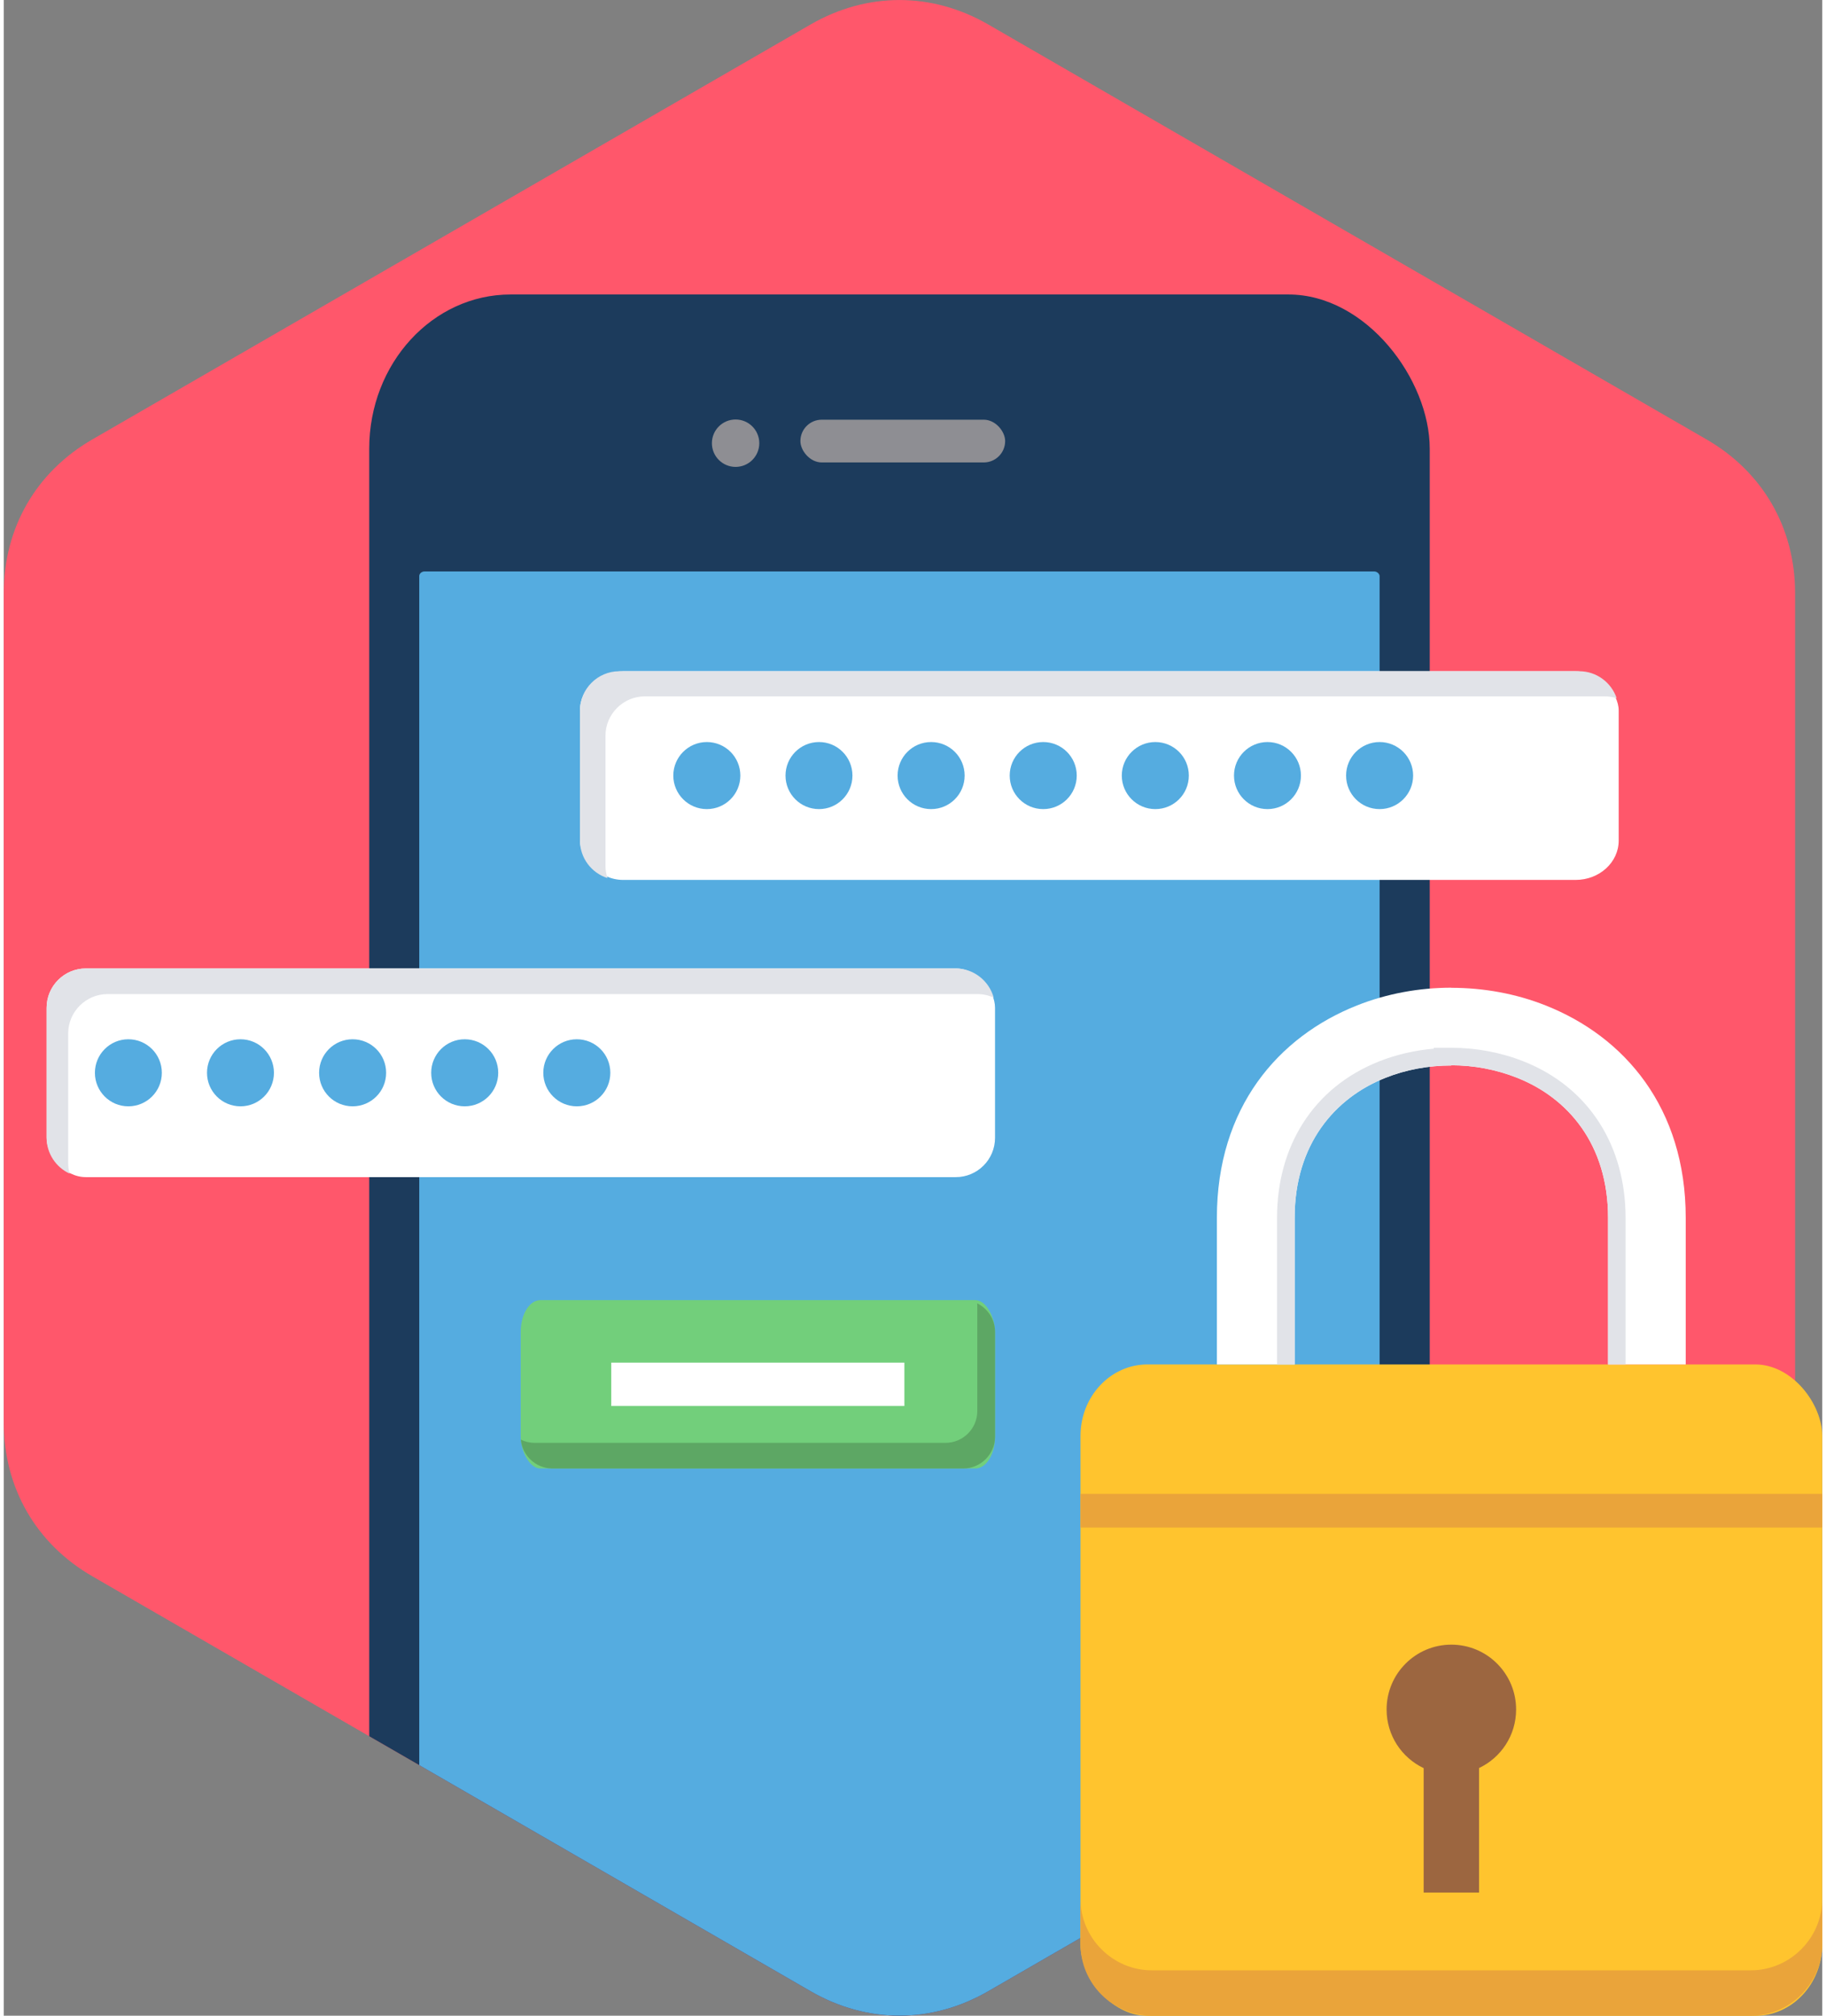 <?xml version="1.0" encoding="UTF-8"?> <svg xmlns="http://www.w3.org/2000/svg" xmlns:xlink="http://www.w3.org/1999/xlink" clip-rule="evenodd" fill-rule="evenodd" height="128" image-rendering="optimizeQuality" shape-rendering="geometricPrecision" text-rendering="geometricPrecision" viewBox="0 0 17958 19898" width="116"><rect x="0" y="0" width="17958" height="19898" fill="#808080" stroke="none"/><clipPath id="id0"><path d="m9721 241 7093 4096c557 321 876 874 876 1517v8190c0 643-319 1196-876 1517l-7093 4096c-557 321-1195 321-1752 0l-7093-4096c-557-321-876-874-876-1517v-8190c0-643 319-1196 876-1517l7093-4096c557-321 1195-321 1752 0z"></path></clipPath><g id="Layer_x0020_1"><g id="_568722992"><path d="m9721 241 7093 4096c557 321 876 874 876 1517v8190c0 643-319 1196-876 1517l-7093 4096c-557 321-1195 321-1752 0l-7093-4096c-557-321-876-874-876-1517v-8190c0-643 319-1196 876-1517l7093-4096c557-321 1195-321 1752 0z" fill="#ff576b"></path><g clip-path="url(#id0)"><g><g><g><rect fill="#1c3b5c" height="19785" rx="1396" ry="1522" width="10473" x="3609" y="2907"></rect><rect fill="#55ace0" height="14316" rx="53" ry="46" width="9484" x="4103" y="5641"></rect></g><g fill="#8e8e93"><circle cx="8845" cy="21212" r="676"></circle><circle cx="7227" cy="4375" r="234"></circle><rect height="422" rx="211" width="2022" x="7867" y="4143"></rect></g></g></g></g><path d="m9721 241 7093 4096c557 321 876 874 876 1517v8190c0 643-319 1196-876 1517l-7093 4096c-557 321-1195 321-1752 0l-7093-4096c-557-321-876-874-876-1517v-8190c0-643 319-1196 876-1517l7093-4096c557-321 1195-321 1752 0z" fill="none"></path><g><rect fill="#ffc42e" height="6430" rx="661" ry="706" width="7325" x="10633" y="13469"></rect><path d="m15843 13469v-1448c0-722-394-1183-899-1382-206-82-428-123-649-123v2c-223 0-445 40-649 121-504 199-898 660-898 1382v1448h-768v-1448c0-1089 607-1788 1384-2096 295-117 614-175 931-175v1c320 0 639 58 931 174 777 307 1384 1007 1384 2096v1448z" fill="#fff" fill-rule="nonzero"></path><path d="m14295 16235c354 0 640 287 640 640 0 256-150 476-366 578v1229h-547v-1228c-217-103-366-323-366-579 0-353 286-640 639-640z" fill="#9c6640"></path><path d="m17252 19450h-5913c-388 0-706-318-706-706v448c0 388 318 706 706 706h5913c388 0 706-318 706-706v-448c0 388-318 706-706 706z" fill="#eaa43a"></path><path d="m12748 13469v-1448c0-722 394-1183 898-1382 204-81 426-121 649-121v-2c221 0 443 41 649 123 505 199 899 660 899 1382v1448h173v-1448c0-699-352-1284-1008-1544-226-89-470-134-713-134h-173v9c-185 16-367 57-539 125-657 260-1009 845-1009 1544v1448z" fill="#e1e3e8"></path><path d="m10633 14747h7325v332h-7325z" fill="#eaa43a"></path></g><rect fill="#fff" height="2060" rx="425" ry="388" width="10258" x="5690" y="6626"></rect><rect fill="#fff" height="2060" rx="388" width="9366" x="423" y="9560"></rect><rect fill="#72cf7b" height="1662" rx="194" ry="313" width="4684" x="5105" y="12834"></rect><path d="m6943 7325c183 0 331 148 331 331s-148 331-331 331c-182 0-331-148-331-331s149-331 331-331zm6644 0c182 0 331 148 331 331s-149 331-331 331c-183 0-331-148-331-331s148-331 331-331zm-1107 0c182 0 330 148 330 331s-148 331-330 331c-183 0-331-148-331-331s148-331 331-331zm-1108 0c183 0 331 148 331 331s-148 331-331 331c-182 0-331-148-331-331s149-331 331-331zm-1107 0c183 0 331 148 331 331s-148 331-331 331-331-148-331-331 148-331 331-331zm-1107 0c183 0 331 148 331 331s-148 331-331 331-331-148-331-331 148-331 331-331zm-1107 0c182 0 330 148 330 331s-148 331-330 331c-183 0-331-148-331-331s148-331 331-331z" fill="#55ace0"></path><path d="m1230 10259c183 0 331 148 331 331s-148 331-331 331c-182 0-330-148-330-331s148-331 330-331zm4429 0c183 0 331 148 331 331s-148 331-331 331c-182 0-331-148-331-331s149-331 331-331zm-1107 0c183 0 331 148 331 331s-148 331-331 331-331-148-331-331 148-331 331-331zm-1107 0c183 0 331 148 331 331s-148 331-331 331-331-148-331-331 148-331 331-331zm-1107 0c182 0 330 148 330 331s-148 331-330 331c-183 0-331-148-331-331s148-331 331-331z" fill="#55ace0"></path><path d="m5999 13451h2895v428h-2895z" fill="#fff"></path><path d="m9300 14243h-4056c-50 0-96-11-138-32 15 159 150 285 312 285h4057c173 0 314-141 314-314v-1035c0-123-72-230-176-281 0 9 1 19 1 29v1035c0 172-141 313-314 313z" fill="#5da764"></path><g fill="#e1e3e8"><path d="m1025 9813h8589c58 0 112 12 162 35-45-165-197-288-376-288h-8589c-214 0-388 175-388 389v1282c0 157 93 292 227 354-9-33-14-66-14-101v-1283c0-213 175-388 389-388z"></path><path d="m6331 6874h9481c40 0 79 7 116 18-52-154-198-266-369-266h-9481c-213 0-388 175-388 388v1283c0 174 115 321 272 371-13-39-20-80-20-122v-1283c0-214 175-389 389-389z"></path></g></g></g></svg> 